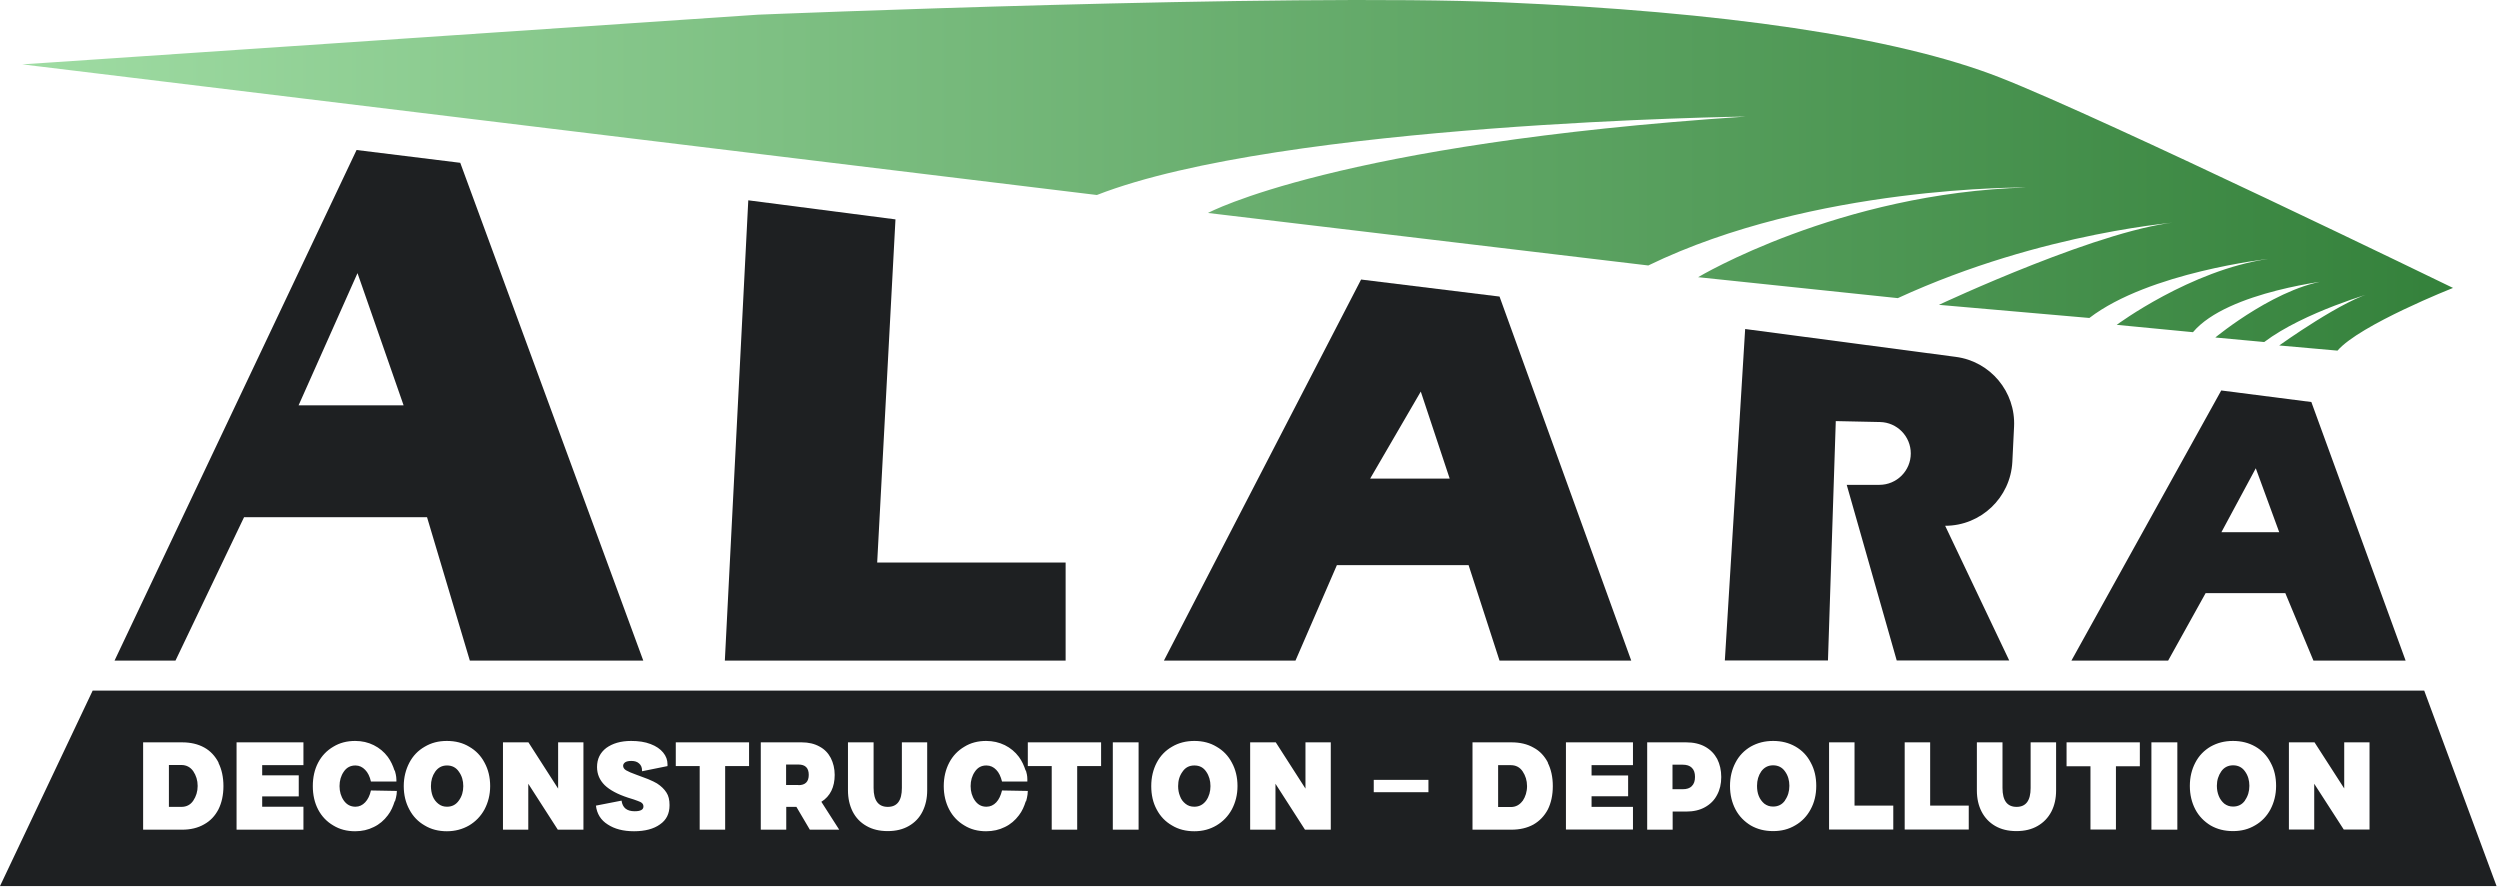 <svg width="160" height="57" viewBox="0 0 160 57" fill="none" xmlns="http://www.w3.org/2000/svg">
<g clip-path="url(#clip0_520_2875)">
<path d="M29.46 10.42L22.82 9.6L7.33 42.28H11.23L15.62 33.1H27.33L30.07 42.28H41.17L29.46 10.43V10.42ZM19.11 25.94L22.88 17.48L25.83 25.94H19.11Z" fill="#1E2022"/>
<path d="M47.89 12.82L46.39 42.28H68.2V36H56.14L57.31 14.04L47.89 12.82Z" fill="#1E2022"/>
<path d="M95.97 18.98L87.11 17.89L74.49 42.28H82.91L85.56 36.17H93.99L95.97 42.28H104.4L95.97 18.98ZM87.69 30.63L90.93 25.06L92.78 30.63H87.69Z" fill="#1E2022"/>
<path d="M111.69 21.06L110.39 42.27H116.99L117.49 26.95L120.32 27.01C121.41 27.03 122.29 27.92 122.29 29.02C122.29 30.13 121.39 31.03 120.28 31.03H118.19L121.39 42.27H128.59L124.49 33.65C126.78 33.65 128.67 31.85 128.79 29.56L128.9 27.31C129.01 25.08 127.39 23.13 125.17 22.84L111.71 21.06H111.69Z" fill="#1E2022"/>
<path d="M147.93 25.73L142.16 24.99L132.57 42.28H138.76L141.16 37.96H146.26L148.06 42.28H153.96L147.93 25.74V25.73ZM142.17 34.06L144.37 29.97L145.87 34.06H142.17Z" fill="#1E2022"/>
<path d="M157.01 18.42C157.01 18.42 151.02 20.79 149.6 22.44L145.87 22.11C145.87 22.11 150.09 19.08 151.99 18.69C151.99 18.69 147.46 19.96 144.91 21.89L141.78 21.6C141.78 21.6 145.99 18.11 149.4 17.91C149.4 17.91 142.57 18.62 140.35 21.26L135.47 20.79C135.47 20.79 140.18 17.29 145.17 16.57C145.17 16.57 137.54 17.42 133.72 20.35L124.09 19.51C124.09 19.51 134.93 14.42 139.72 14.19C139.72 14.19 130.82 14.78 121.46 19.08L108.68 17.74C108.68 17.74 117.71 12.33 129.72 12C129.72 12 116.09 11.84 105.49 16.99L77.31 13.63C77.31 13.63 85.53 9.19 111.74 7.46C111.74 7.46 82.07 7.85 70.2 12.48L1.43 4.12L48.51 0.94C48.51 0.94 82.39 -0.45 96.24 0.15C110.09 0.75 121.28 2.32 128.02 4.97C134.76 7.62 157 18.43 157 18.43L157.01 18.42Z" fill="url(#paint0_linear_520_2875)"/>
<path d="M159.78 56.71H0L5.93 44.2H155.15L159.78 56.71ZM22.73 47.42C22.201 47.42 21.74 47.54 21.33 47.79C20.92 48.03 20.59 48.37 20.36 48.81C20.13 49.249 20.02 49.75 20.02 50.31C20.02 50.87 20.13 51.37 20.36 51.81C20.59 52.25 20.92 52.59 21.33 52.83C21.74 53.08 22.201 53.2 22.73 53.2C23.17 53.2 23.56 53.11 23.92 52.93C24.28 52.76 24.58 52.5 24.82 52.18C25.03 51.91 25.16 51.6 25.26 51.28H25.28C25.28 51.28 25.4 50.92 25.4 50.62L23.74 50.59C23.67 50.91 23.54 51.17 23.37 51.35C23.2 51.53 22.99 51.63 22.75 51.63C22.43 51.63 22.18 51.49 22 51.23C21.82 50.971 21.73 50.66 21.73 50.31C21.73 49.96 21.82 49.65 22 49.39C22.18 49.12 22.43 48.99 22.75 48.99C22.99 48.99 23.2 49.09 23.37 49.27C23.54 49.44 23.67 49.7 23.74 50.02H25.37V49.91C25.37 49.78 25.35 49.66 25.33 49.56C25.301 49.423 25.271 49.325 25.27 49.32H25.25C25.15 49.001 25.01 48.7 24.82 48.44C24.58 48.12 24.28 47.87 23.92 47.69C23.56 47.511 23.17 47.42 22.73 47.42ZM28.6 47.42C28.06 47.42 27.6 47.54 27.18 47.79C26.76 48.03 26.43 48.37 26.2 48.81C25.97 49.249 25.84 49.75 25.84 50.31C25.84 50.87 25.96 51.37 26.2 51.81C26.43 52.249 26.76 52.59 27.18 52.83C27.59 53.08 28.07 53.2 28.6 53.2C29.129 53.2 29.6 53.07 30.02 52.83C30.439 52.58 30.77 52.24 31.01 51.8C31.24 51.36 31.37 50.87 31.37 50.31C31.37 49.75 31.25 49.249 31.01 48.81C30.78 48.37 30.45 48.03 30.03 47.79C29.62 47.54 29.14 47.42 28.6 47.42ZM40.39 47.42C39.72 47.42 39.2 47.58 38.8 47.87C38.41 48.17 38.21 48.57 38.21 49.09C38.21 49.55 38.38 49.93 38.7 50.25C39.02 50.56 39.52 50.83 40.19 51.05C40.49 51.14 40.7 51.21 40.82 51.26C40.95 51.3 41.04 51.35 41.1 51.41C41.16 51.47 41.18 51.54 41.18 51.62C41.18 51.82 40.99 51.92 40.62 51.92C40.11 51.92 39.84 51.69 39.78 51.24L38.14 51.56C38.2 52.08 38.45 52.489 38.9 52.77C39.33 53.05 39.88 53.2 40.58 53.2C41.28 53.2 41.84 53.05 42.24 52.76C42.65 52.48 42.85 52.07 42.85 51.54V51.52C42.85 51.2 42.79 50.93 42.65 50.72C42.51 50.5 42.31 50.31 42.05 50.14C41.92 50.06 41.73 49.97 41.47 49.86C41.2 49.76 40.95 49.66 40.72 49.58C40.43 49.48 40.21 49.38 40.07 49.3C39.94 49.22 39.88 49.12 39.88 49.01C39.88 48.92 39.93 48.84 40.02 48.78C40.12 48.72 40.25 48.7 40.41 48.7C40.62 48.7 40.78 48.75 40.9 48.86C41.03 48.97 41.09 49.12 41.09 49.31V49.36L42.72 49.03V48.91C42.72 48.64 42.63 48.39 42.44 48.16C42.26 47.94 41.99 47.75 41.64 47.62C41.28 47.48 40.87 47.42 40.39 47.42ZM63.11 47.42C62.59 47.42 62.12 47.54 61.72 47.79C61.31 48.03 60.98 48.37 60.75 48.81C60.52 49.249 60.401 49.75 60.4 50.31C60.4 50.869 60.52 51.37 60.75 51.81C60.98 52.249 61.31 52.59 61.72 52.83C62.12 53.08 62.59 53.2 63.11 53.2C63.55 53.2 63.95 53.11 64.31 52.93C64.67 52.76 64.97 52.5 65.21 52.18C65.42 51.91 65.55 51.6 65.65 51.28H65.67C65.67 51.28 65.78 50.92 65.78 50.62L64.13 50.59C64.05 50.91 63.93 51.17 63.76 51.35C63.59 51.53 63.38 51.63 63.13 51.63C62.81 51.63 62.57 51.49 62.39 51.23C62.21 50.971 62.12 50.66 62.12 50.31C62.12 49.96 62.21 49.65 62.39 49.39C62.57 49.12 62.81 48.99 63.13 48.99C63.38 48.99 63.59 49.09 63.76 49.27C63.93 49.439 64.05 49.7 64.13 50.02H65.75V49.88C65.75 49.76 65.74 49.66 65.72 49.56C65.691 49.425 65.662 49.327 65.66 49.32H65.64C65.54 49 65.4 48.7 65.21 48.44C64.97 48.12 64.67 47.87 64.31 47.69C63.94 47.511 63.55 47.42 63.11 47.42ZM76.44 47.42C75.91 47.42 75.43 47.54 75.01 47.79C74.59 48.03 74.26 48.37 74.03 48.81C73.8 49.249 73.68 49.75 73.68 50.31C73.68 50.87 73.79 51.37 74.03 51.81C74.26 52.249 74.59 52.59 75.01 52.83C75.42 53.08 75.9 53.2 76.44 53.2C76.98 53.2 77.44 53.07 77.85 52.83C78.27 52.58 78.6 52.24 78.84 51.8C79.07 51.36 79.2 50.87 79.2 50.31C79.2 49.75 79.08 49.249 78.84 48.81C78.61 48.37 78.28 48.03 77.86 47.79C77.451 47.54 76.97 47.42 76.44 47.42ZM54.27 50.58C54.27 51.09 54.37 51.54 54.57 51.94C54.77 52.33 55.06 52.64 55.45 52.86C55.83 53.08 56.28 53.19 56.81 53.19C57.34 53.19 57.79 53.08 58.17 52.86C58.55 52.64 58.84 52.34 59.04 51.94C59.24 51.54 59.34 51.09 59.34 50.58V47.51H57.72V50.43C57.72 51.239 57.42 51.639 56.82 51.64C56.22 51.64 55.91 51.24 55.91 50.43V47.51H54.27V50.58ZM113.48 47.42C112.94 47.42 112.48 47.54 112.05 47.78C111.64 48.02 111.3 48.36 111.07 48.81C110.84 49.249 110.72 49.74 110.72 50.3C110.72 50.86 110.84 51.36 111.07 51.8C111.3 52.24 111.64 52.58 112.05 52.83C112.47 53.07 112.94 53.19 113.48 53.19C114.02 53.19 114.481 53.07 114.9 52.82C115.32 52.58 115.65 52.23 115.88 51.8C116.12 51.36 116.24 50.86 116.24 50.3C116.24 49.74 116.13 49.249 115.89 48.81C115.66 48.36 115.33 48.02 114.91 47.78C114.49 47.54 114.02 47.42 113.48 47.42ZM126.52 50.59C126.52 51.1 126.62 51.55 126.82 51.94C127.02 52.33 127.311 52.64 127.69 52.86C128.07 53.08 128.52 53.19 129.05 53.19C129.58 53.19 130.03 53.08 130.41 52.86C130.79 52.64 131.08 52.34 131.29 51.94C131.49 51.55 131.59 51.1 131.59 50.59V47.51H129.96V50.43C129.96 51.24 129.66 51.64 129.06 51.64C128.46 51.639 128.16 51.239 128.16 50.43V47.51H126.52V50.59ZM142.91 47.42C142.37 47.42 141.91 47.54 141.48 47.78C141.071 48.02 140.73 48.36 140.5 48.81C140.27 49.249 140.15 49.74 140.15 50.3C140.15 50.86 140.27 51.36 140.5 51.8C140.73 52.24 141.07 52.58 141.48 52.83C141.9 53.07 142.37 53.19 142.91 53.19C143.45 53.19 143.91 53.07 144.33 52.82C144.75 52.58 145.08 52.23 145.31 51.8C145.54 51.36 145.67 50.86 145.67 50.3C145.67 49.74 145.56 49.249 145.32 48.81C145.09 48.36 144.76 48.02 144.34 47.78C143.92 47.54 143.45 47.42 142.91 47.42ZM9.16 53.1H11.65C12.19 53.1 12.66 52.99 13.06 52.76C13.46 52.54 13.761 52.22 13.98 51.8C14.19 51.38 14.3 50.879 14.3 50.31C14.3 49.74 14.19 49.24 13.98 48.82L13.99 48.81C13.77 48.39 13.47 48.06 13.07 47.84C12.67 47.62 12.2 47.51 11.65 47.51H9.16V53.1ZM15.14 53.1H19.42V51.63H16.78V50.97H19.12V49.62H16.78V48.97H19.42V47.51H15.14V53.1ZM32.19 53.1H33.81V50.16L35.7 53.1H37.34V47.51H35.72V50.47L33.82 47.51H32.19V53.1ZM43.25 49.03H44.78V53.1H46.41V49.03H47.94V47.51H43.25V49.03ZM48.69 53.1H50.32V51.64H50.97L51.83 53.1H53.71L52.57 51.32H52.56C53.14 50.96 53.42 50.37 53.42 49.59C53.42 49.19 53.33 48.83 53.17 48.51C53 48.19 52.77 47.95 52.45 47.78C52.13 47.6 51.75 47.51 51.31 47.51H48.69V53.1ZM65.78 49.03H67.31V53.1H68.94V49.03H70.47V47.51H65.78V49.03ZM71.22 53.1H72.87V47.51H71.22V53.1ZM80.01 53.1H81.63V50.16L83.519 53.1H85.17V47.51H83.55V50.47L81.65 47.51H80.01V53.1ZM94.24 53.1H96.731C97.27 53.099 97.74 52.989 98.14 52.77C98.54 52.539 98.84 52.22 99.06 51.81C99.269 51.39 99.38 50.889 99.38 50.31C99.38 49.73 99.269 49.24 99.06 48.82L99.07 48.81C98.85 48.39 98.55 48.06 98.15 47.85C97.751 47.62 97.28 47.51 96.731 47.51H94.24V53.1ZM105.42 53.1H107.05V51.94H107.91C108.38 51.94 108.78 51.85 109.12 51.66C109.46 51.47 109.72 51.21 109.89 50.88C110.07 50.55 110.16 50.17 110.16 49.73C110.16 49.291 110.07 48.91 109.9 48.57C109.72 48.24 109.47 47.98 109.13 47.79C108.79 47.6 108.38 47.51 107.91 47.51H105.42V53.1ZM137.69 53.1H139.35V47.51H137.69V53.1ZM100.22 53.09H104.51V51.64H101.86V50.96H104.2V49.63H101.86V48.97H104.51V47.51H100.22V53.09ZM117.06 53.09H121.17V51.56H118.69V47.51H117.06V53.09ZM121.9 53.09H126V51.56H123.53V47.51H121.9V53.09ZM132.26 49.04H133.79V53.09H135.42V49.04H136.95V47.51H132.26V49.04ZM146.49 53.09H148.11V50.16L150 53.09H151.65V47.51H150.03V50.46L148.13 47.51H146.49V53.09ZM96.69 48.97C97.01 48.97 97.27 49.1 97.45 49.37C97.63 49.64 97.73 49.95 97.731 50.31C97.731 50.669 97.63 50.99 97.45 51.26V51.25C97.26 51.51 97.01 51.65 96.69 51.65H95.88V48.97H96.69ZM11.61 48.96C11.93 48.96 12.19 49.1 12.37 49.36C12.55 49.63 12.65 49.94 12.65 50.3C12.65 50.66 12.55 50.97 12.37 51.24C12.19 51.51 11.93 51.64 11.61 51.64H10.81V48.96H11.61ZM28.61 48.99C28.93 48.99 29.19 49.12 29.37 49.39C29.56 49.65 29.65 49.96 29.65 50.31C29.65 50.66 29.56 50.971 29.37 51.23C29.19 51.49 28.94 51.63 28.61 51.63C28.39 51.63 28.21 51.57 28.05 51.44C27.9 51.321 27.77 51.16 27.69 50.95C27.62 50.76 27.58 50.54 27.58 50.31C27.58 49.95 27.67 49.65 27.85 49.39C28.04 49.12 28.29 48.99 28.61 48.99ZM76.44 48.99C76.77 48.99 77.02 49.12 77.2 49.39C77.38 49.65 77.47 49.96 77.47 50.31C77.47 50.66 77.38 50.971 77.2 51.23C77.01 51.49 76.76 51.63 76.44 51.63C76.211 51.63 76.03 51.57 75.87 51.44C75.72 51.32 75.59 51.16 75.519 50.95C75.439 50.76 75.4 50.54 75.4 50.31C75.4 49.95 75.49 49.65 75.68 49.39C75.86 49.12 76.111 48.99 76.44 48.99ZM113.48 48.98C113.8 48.981 114.06 49.11 114.24 49.37C114.43 49.63 114.52 49.94 114.52 50.29C114.52 50.64 114.43 50.95 114.24 51.22V51.23C114.06 51.49 113.8 51.62 113.48 51.62C113.26 51.62 113.08 51.56 112.91 51.43C112.76 51.3 112.64 51.14 112.56 50.94C112.48 50.74 112.45 50.53 112.45 50.29C112.45 49.93 112.54 49.63 112.72 49.37C112.91 49.11 113.16 48.98 113.48 48.98ZM142.92 48.98C143.24 48.98 143.5 49.11 143.68 49.37C143.87 49.63 143.96 49.94 143.96 50.29C143.96 50.64 143.87 50.95 143.68 51.22V51.23C143.5 51.49 143.24 51.62 142.92 51.62C142.7 51.62 142.52 51.56 142.35 51.43C142.2 51.3 142.08 51.14 142 50.94C141.92 50.74 141.88 50.53 141.88 50.29C141.88 49.93 141.98 49.63 142.16 49.37C142.34 49.11 142.6 48.98 142.92 48.98ZM87.92 50.7H91.42V49.91H87.92V50.7ZM107.69 48.94C107.95 48.941 108.14 49 108.28 49.14C108.42 49.28 108.48 49.47 108.48 49.72C108.48 49.97 108.42 50.17 108.28 50.3V50.31C108.14 50.45 107.95 50.51 107.69 50.51H107.04V48.94H107.69ZM51.1 48.93C51.54 48.93 51.76 49.15 51.76 49.59C51.76 50.03 51.54 50.25 51.1 50.25V50.24H50.31V48.93H51.1Z" fill="#1E2022"/>
</g>
<defs>
<linearGradient id="paint0_linear_520_2875" x1="1.43" y1="11.22" x2="157.01" y2="11.22" gradientUnits="userSpaceOnUse">
<stop stop-color="#9FDCA3"/>
<stop offset="1" stop-color="#34813B"/>
</linearGradient>
<clipPath id="clip0_520_2875">
<rect width="159.78" height="56.71" fill="white"/>
</clipPath>
</defs>
</svg>
